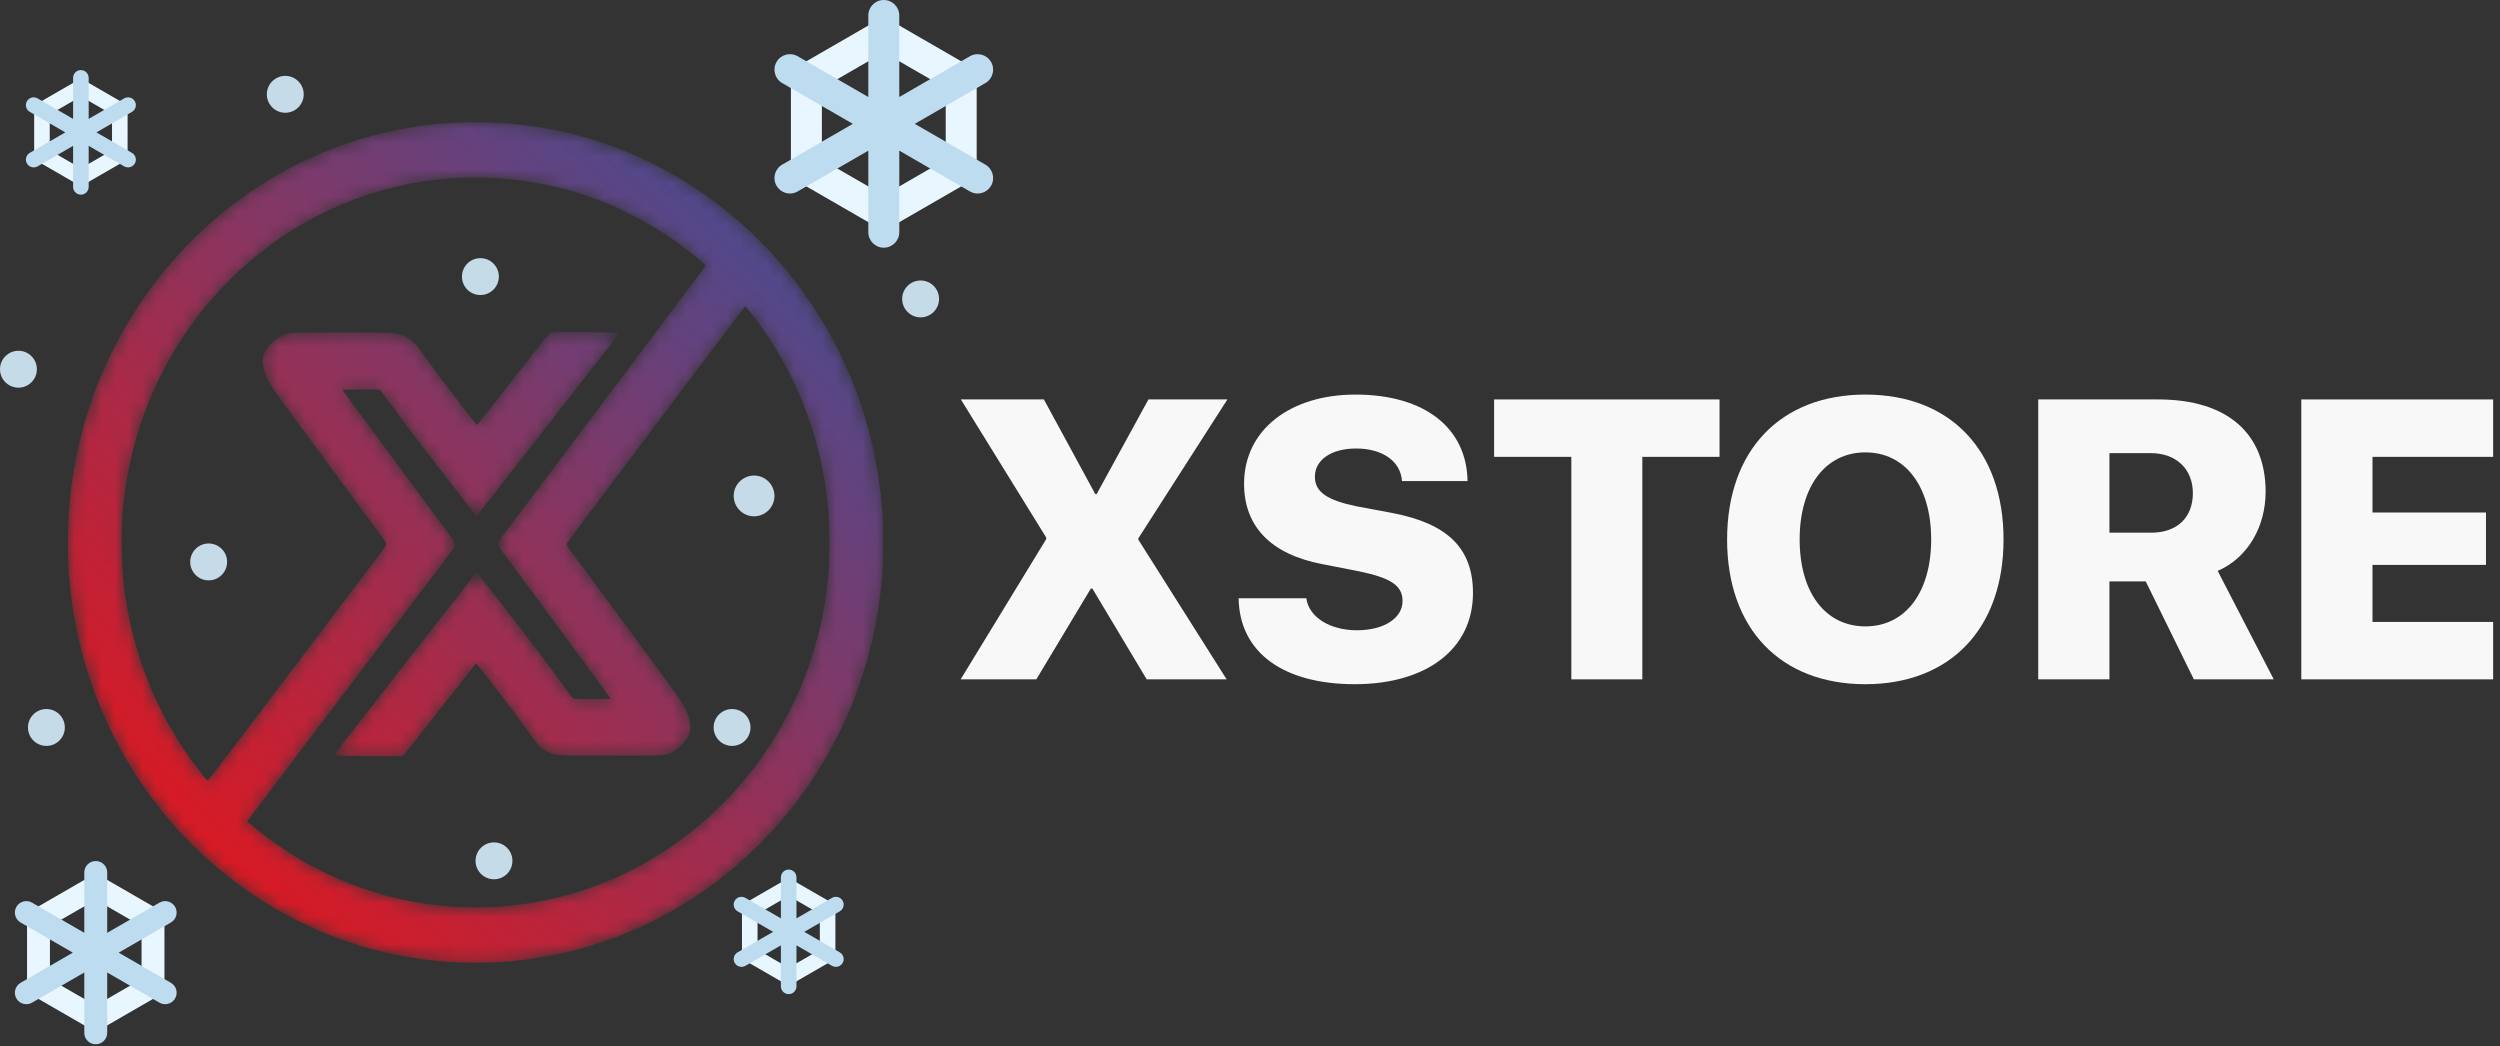 <svg width="184" height="77" viewBox="0 0 184 77" fill="none" xmlns="http://www.w3.org/2000/svg">
<rect x="0" y="0" width="184" height="77" fill="#333333" stroke="none"/>
<g clip-path="url(#clip0_2010_188)">
<mask id="mask0_2010_188" style="mask-type:alpha" maskUnits="userSpaceOnUse" x="5" y="9" width="60" height="62">
<path fill-rule="evenodd" clip-rule="evenodd" d="M33.743 9.016C29.485 9.203 25.37 10.293 21.619 12.226C19.614 13.259 17.676 14.553 15.968 16C14.405 17.323 12.838 18.961 11.565 20.599C8.941 23.979 7.038 27.867 5.981 32.012C5.308 34.653 5.001 37.125 5 39.92C5 41.236 5.027 41.831 5.145 43.052C6.207 54.078 12.995 63.713 22.884 68.232C27.49 70.337 32.606 71.201 37.702 70.736C43.099 70.243 48.272 68.237 52.68 64.929C54.617 63.476 56.522 61.632 58.103 59.681C60.019 57.316 61.732 54.363 62.837 51.52C63.992 48.549 64.635 45.747 64.924 42.426C64.996 41.603 65.025 39.164 64.975 38.243C64.734 33.888 63.697 29.874 61.816 26.018C58.867 19.971 54.02 15.039 48.133 12.096C44.124 10.091 39.915 9.066 35.435 9.004C34.847 8.996 34.086 9.001 33.743 9.016ZM36.683 13.117C41.251 13.422 45.544 14.908 49.359 17.506C50.439 18.241 51.989 19.476 51.938 19.56C51.898 19.627 37.508 38.773 37.158 39.225C36.74 39.766 36.674 39.876 36.674 40.041C36.674 40.202 36.737 40.305 37.208 40.919C37.401 41.17 38.378 42.488 39.379 43.848C40.379 45.208 42.045 47.467 43.08 48.869C44.116 50.27 44.963 51.425 44.963 51.434C44.963 51.444 44.36 51.451 43.624 51.451C42.373 51.451 42.279 51.447 42.184 51.388C42.129 51.353 41.907 51.075 41.691 50.77C40.775 49.474 39.748 48.115 37.003 44.566C35.468 42.582 35.087 42.109 35.055 42.145C34.963 42.245 25.249 54.68 25.011 55.002C24.689 55.439 24.66 55.498 24.736 55.576C24.787 55.629 24.979 55.635 27.115 55.651C28.393 55.66 29.489 55.657 29.551 55.644C29.618 55.631 29.713 55.569 29.786 55.492C29.854 55.421 31.058 53.892 32.462 52.095C33.867 50.297 35.026 48.822 35.039 48.817C35.053 48.812 35.543 49.429 36.13 50.189C37.504 51.969 37.959 52.575 38.662 53.56C39.603 54.88 39.88 55.17 40.396 55.377C40.966 55.605 40.807 55.597 44.927 55.609C49.025 55.62 48.92 55.625 49.355 55.416C49.987 55.111 50.566 54.507 50.742 53.967C50.949 53.335 50.709 52.507 50.013 51.442C49.752 51.042 47.979 48.623 44.063 43.323C43.052 41.954 42.129 40.712 42.012 40.563C41.895 40.414 41.779 40.241 41.753 40.179C41.711 40.077 41.713 40.052 41.767 39.942C41.8 39.874 42.264 39.239 42.798 38.531C43.332 37.823 46.257 33.933 49.297 29.885C52.338 25.837 54.838 22.53 54.852 22.536C54.89 22.55 55.349 23.128 55.716 23.622C58.307 27.11 60.021 31.195 60.715 35.534C60.966 37.108 61.044 38.143 61.044 39.92C61.044 41.356 61.024 41.774 60.896 42.968C60.148 49.939 56.687 56.415 51.337 60.852C45.804 65.441 38.775 67.487 31.689 66.57C28.189 66.117 24.754 64.895 21.668 63.005C20.666 62.391 19.36 61.447 18.514 60.725L18.189 60.448L18.396 60.174C21.069 56.634 32.877 41.029 33.094 40.749C33.261 40.535 33.421 40.295 33.451 40.216C33.501 40.083 33.501 40.061 33.452 39.928C33.423 39.849 33.266 39.609 33.103 39.395C32.94 39.181 31.774 37.603 30.51 35.89C29.247 34.176 27.532 31.852 26.699 30.725L25.184 28.676L26.539 28.667C27.811 28.659 27.899 28.662 27.977 28.721C28.022 28.755 28.465 29.34 28.962 30.02C30.125 31.612 30.399 31.972 32.707 34.958C33.765 36.327 34.727 37.573 34.844 37.726C35.043 37.987 35.06 38.001 35.11 37.946C35.217 37.828 44.99 25.314 45.204 25.02C45.451 24.682 45.495 24.573 45.41 24.509C45.328 24.448 40.687 24.419 40.538 24.48C40.406 24.533 40.438 24.494 37.553 28.185C36.221 29.889 35.12 31.284 35.107 31.284C35.057 31.284 32.527 27.98 31.787 26.949C31.547 26.614 31.224 26.164 31.07 25.95C30.512 25.172 30.06 24.795 29.491 24.632C28.975 24.485 28.742 24.477 25.02 24.477C21.737 24.477 21.47 24.481 21.236 24.537C20.899 24.619 20.521 24.813 20.223 25.058C19.768 25.431 19.526 25.765 19.396 26.199C19.206 26.838 19.482 27.696 20.237 28.807C20.574 29.303 27.5 38.707 28.182 39.595C28.43 39.918 28.465 40.018 28.387 40.174C28.358 40.233 28.099 40.589 27.813 40.964C27.527 41.34 24.6 45.205 21.31 49.555C18.019 53.904 15.312 57.462 15.294 57.462C15.276 57.462 15.119 57.287 14.946 57.073C11.802 53.185 9.765 48.356 9.153 43.34C9.021 42.26 8.98 41.616 8.963 40.335C8.939 38.633 9.001 37.583 9.218 36.031C10.008 30.355 12.584 25.059 16.543 20.97C17.514 19.967 18.347 19.222 19.435 18.383C24.378 14.57 30.493 12.703 36.683 13.117Z" fill="url(#paint0_linear_2010_188)"/>
</mask>
<g mask="url(#mask0_2010_188)">
<path fill-rule="evenodd" clip-rule="evenodd" d="M33.743 9.016C29.485 9.203 25.37 10.293 21.619 12.226C19.614 13.259 17.676 14.553 15.968 16C14.405 17.323 12.838 18.961 11.565 20.599C8.941 23.979 7.038 27.867 5.981 32.012C5.308 34.653 5.001 37.125 5 39.92C5 41.236 5.027 41.831 5.145 43.052C6.207 54.078 12.995 63.713 22.884 68.232C27.49 70.337 32.606 71.201 37.702 70.736C43.099 70.243 48.272 68.237 52.68 64.929C54.617 63.476 56.522 61.632 58.103 59.681C60.019 57.316 61.732 54.363 62.837 51.52C63.992 48.549 64.635 45.747 64.924 42.426C64.996 41.603 65.025 39.164 64.975 38.243C64.734 33.888 63.697 29.874 61.816 26.018C58.867 19.971 54.02 15.039 48.133 12.096C44.124 10.091 39.915 9.066 35.435 9.004C34.847 8.996 34.086 9.001 33.743 9.016ZM36.683 13.117C41.251 13.422 45.544 14.908 49.359 17.506C50.439 18.241 51.989 19.476 51.938 19.56C51.898 19.627 37.508 38.773 37.158 39.225C36.74 39.766 36.674 39.876 36.674 40.041C36.674 40.202 36.737 40.305 37.208 40.919C37.401 41.17 38.378 42.488 39.379 43.848C40.379 45.208 42.045 47.467 43.08 48.869C44.116 50.27 44.963 51.425 44.963 51.434C44.963 51.444 44.36 51.451 43.624 51.451C42.373 51.451 42.279 51.447 42.184 51.388C42.129 51.353 41.907 51.075 41.691 50.77C40.775 49.474 39.748 48.115 37.003 44.566C35.468 42.582 35.087 42.109 35.055 42.145C34.963 42.245 25.249 54.68 25.011 55.002C24.689 55.439 24.66 55.498 24.736 55.576C24.787 55.629 24.979 55.635 27.115 55.651C28.393 55.66 29.489 55.657 29.551 55.644C29.618 55.631 29.713 55.569 29.786 55.492C29.854 55.421 31.058 53.892 32.462 52.095C33.867 50.297 35.026 48.822 35.039 48.817C35.053 48.812 35.543 49.429 36.13 50.189C37.504 51.969 37.959 52.575 38.662 53.56C39.603 54.88 39.88 55.17 40.396 55.377C40.966 55.605 40.807 55.597 44.927 55.609C49.025 55.62 48.92 55.625 49.355 55.416C49.987 55.111 50.566 54.507 50.742 53.967C50.949 53.335 50.709 52.507 50.013 51.442C49.752 51.042 47.979 48.623 44.063 43.323C43.052 41.954 42.129 40.712 42.012 40.563C41.895 40.414 41.779 40.241 41.753 40.179C41.711 40.077 41.713 40.052 41.767 39.942C41.8 39.874 42.264 39.239 42.798 38.531C43.332 37.823 46.257 33.933 49.297 29.885C52.338 25.837 54.838 22.53 54.852 22.536C54.89 22.55 55.349 23.128 55.716 23.622C58.307 27.11 60.021 31.195 60.715 35.534C60.966 37.108 61.044 38.143 61.044 39.92C61.044 41.356 61.024 41.774 60.896 42.968C60.148 49.939 56.687 56.415 51.337 60.852C45.804 65.441 38.775 67.487 31.689 66.57C28.189 66.117 24.754 64.895 21.668 63.005C20.666 62.391 19.36 61.447 18.514 60.725L18.189 60.448L18.396 60.174C21.069 56.634 32.877 41.029 33.094 40.749C33.261 40.535 33.421 40.295 33.451 40.216C33.501 40.083 33.501 40.061 33.452 39.928C33.423 39.849 33.266 39.609 33.103 39.395C32.94 39.181 31.774 37.603 30.51 35.89C29.247 34.176 27.532 31.852 26.699 30.725L25.184 28.676L26.539 28.667C27.811 28.659 27.899 28.662 27.977 28.721C28.022 28.755 28.465 29.34 28.962 30.02C30.125 31.612 30.399 31.972 32.707 34.958C33.765 36.327 34.727 37.573 34.844 37.726C35.043 37.987 35.06 38.001 35.11 37.946C35.217 37.828 44.99 25.314 45.204 25.02C45.451 24.682 45.495 24.573 45.41 24.509C45.328 24.448 40.687 24.419 40.538 24.48C40.406 24.533 40.438 24.494 37.553 28.185C36.221 29.889 35.12 31.284 35.107 31.284C35.057 31.284 32.527 27.98 31.787 26.949C31.547 26.614 31.224 26.164 31.07 25.95C30.512 25.172 30.06 24.795 29.491 24.632C28.975 24.485 28.742 24.477 25.02 24.477C21.737 24.477 21.47 24.481 21.236 24.537C20.899 24.619 20.521 24.813 20.223 25.058C19.768 25.431 19.526 25.765 19.396 26.199C19.206 26.838 19.482 27.696 20.237 28.807C20.574 29.303 27.5 38.707 28.182 39.595C28.43 39.918 28.465 40.018 28.387 40.174C28.358 40.233 28.099 40.589 27.813 40.964C27.527 41.34 24.6 45.205 21.31 49.555C18.019 53.904 15.312 57.462 15.294 57.462C15.276 57.462 15.119 57.287 14.946 57.073C11.802 53.185 9.765 48.356 9.153 43.34C9.021 42.26 8.98 41.616 8.963 40.335C8.939 38.633 9.001 37.583 9.218 36.031C10.008 30.355 12.584 25.059 16.543 20.97C17.514 19.967 18.347 19.222 19.435 18.383C24.378 14.57 30.493 12.703 36.683 13.117Z" fill="url(#paint1_linear_2010_188)"/>
</g>
<path d="M70.704 50L77.001 39.677V39.563L70.719 29.398H76.829L80.613 36.365H80.713L84.525 29.398H90.336L83.782 39.62V39.72L90.279 50H84.397L80.399 43.318H80.285L76.273 50H70.704Z" fill="#F8F8F8"/>
<path d="M91.164 44.032H96.147C96.332 45.446 97.917 46.388 99.859 46.388C101.901 46.388 103.228 45.474 103.228 44.232C103.228 43.09 102.357 42.533 100.016 42.047L97.317 41.519C93.52 40.791 91.564 38.735 91.564 35.608C91.564 31.611 94.99 29.041 99.759 29.041C104.913 29.041 107.954 31.539 108.011 35.408H103.186C103.086 33.909 101.701 33.01 99.816 33.01C97.989 33.01 96.775 33.838 96.775 35.094C96.775 36.208 97.689 36.822 99.845 37.264L102.515 37.764C106.584 38.55 108.411 40.391 108.411 43.647C108.411 47.744 105.027 50.357 99.716 50.357C94.462 50.357 91.221 48.03 91.164 44.032Z" fill="#F8F8F8"/>
<path d="M120.875 50H115.65V33.624H109.967V29.398H126.558V33.624H120.875V50Z" fill="#F8F8F8"/>
<path d="M137.294 29.041C143.534 29.041 147.46 33.138 147.46 39.706C147.46 46.274 143.534 50.357 137.294 50.357C131.041 50.357 127.115 46.274 127.115 39.706C127.115 33.138 131.055 29.041 137.294 29.041ZM137.294 33.295C134.367 33.295 132.454 35.78 132.454 39.706C132.454 43.618 134.353 46.102 137.294 46.102C140.221 46.102 142.134 43.618 142.134 39.706C142.134 35.78 140.221 33.295 137.294 33.295Z" fill="#F8F8F8"/>
<path d="M155.255 33.352V39.206H158.325C160.252 39.206 161.395 38.078 161.395 36.294C161.395 34.538 160.181 33.352 158.311 33.352H155.255ZM155.255 42.79V50H150.015V29.398H158.839C163.979 29.398 166.749 31.939 166.749 36.194C166.749 38.721 165.478 41.034 163.222 42.019L167.348 50H161.466L157.925 42.79H155.255Z" fill="#F8F8F8"/>
<path d="M183.496 45.774V50H169.376V29.398H183.496V33.624H174.615V37.721H182.968V41.576H174.615V45.774H183.496Z" fill="#F8F8F8"/>
<path d="M55.5 38C54.672 38 54 37.328 54 36.5C54 35.672 54.672 35 55.5 35C56.328 35 57 35.672 57 36.5C57 37.328 56.328 38 55.5 38Z" fill="#C5DBE8"/>
<path d="M3.415 54.899C4.165 54.899 4.772 54.291 4.772 53.542C4.772 52.792 4.165 52.185 3.415 52.185C2.666 52.185 2.058 52.792 2.058 53.542C2.058 54.291 2.666 54.899 3.415 54.899Z" fill="#C5DBE8"/>
<path d="M1.357 28.532C2.107 28.532 2.715 27.924 2.715 27.174C2.715 26.425 2.107 25.817 1.357 25.817C0.608 25.817 0 26.425 0 27.174C0 27.924 0.608 28.532 1.357 28.532Z" fill="#C5DBE8"/>
<path d="M20.996 5.585C20.247 5.585 19.639 6.192 19.639 6.942C19.639 7.691 20.247 8.299 20.996 8.299C21.746 8.299 22.354 7.691 22.354 6.942C22.354 6.192 21.746 5.585 20.996 5.585Z" fill="#C5DBE8"/>
<path d="M15.357 40C14.608 40 14 40.608 14 41.357C14 42.107 14.608 42.715 15.357 42.715C16.107 42.715 16.715 42.107 16.715 41.357C16.715 40.608 16.107 40 15.357 40Z" fill="#C5DBE8"/>
<path d="M35.357 21.715C36.107 21.715 36.715 21.107 36.715 20.357C36.715 19.608 36.107 19 35.357 19C34.608 19 34 19.608 34 20.357C34 21.107 34.608 21.715 35.357 21.715Z" fill="#C5DBE8"/>
<path d="M67.758 23.358C68.507 23.358 69.115 22.75 69.115 22C69.115 21.251 68.507 20.643 67.758 20.643C67.008 20.643 66.4 21.251 66.4 22C66.4 22.75 67.008 23.358 67.758 23.358Z" fill="#C5DBE8"/>
<path d="M53.88 52.185C53.131 52.185 52.523 52.792 52.523 53.542C52.523 54.291 53.131 54.899 53.88 54.899C54.63 54.899 55.238 54.291 55.238 53.542C55.238 52.792 54.63 52.185 53.88 52.185Z" fill="#C5DBE8"/>
<path d="M36.357 64.715C37.107 64.715 37.715 64.107 37.715 63.357C37.715 62.608 37.107 62 36.357 62C35.608 62 35 62.608 35 63.357C35 64.107 35.608 64.715 36.357 64.715Z" fill="#C5DBE8"/>
<path d="M65.047 16.832C64.85 16.832 64.653 16.782 64.478 16.68L58.781 13.391C58.428 13.187 58.211 12.811 58.211 12.404V5.826C58.211 5.419 58.428 5.043 58.781 4.839L64.478 1.55C64.829 1.346 65.265 1.346 65.617 1.55L71.314 4.839C71.666 5.042 71.883 5.419 71.883 5.826V12.404C71.883 12.811 71.666 13.187 71.314 13.391L65.617 16.68C65.441 16.782 65.244 16.832 65.047 16.832ZM60.49 11.746L65.047 14.377L69.605 11.746V6.483L65.047 3.853L60.49 6.483V11.746Z" fill="#E8F7FF"/>
<path d="M72.524 12.116L67.326 9.115L72.524 6.114C73.069 5.799 73.256 5.103 72.941 4.557C72.625 4.012 71.927 3.825 71.385 4.14L66.186 7.141V1.139C66.186 0.51 65.677 0 65.047 0C64.417 0 63.908 0.51 63.908 1.139V7.141L58.709 4.14C58.165 3.825 57.468 4.012 57.153 4.557C56.838 5.103 57.025 5.799 57.57 6.114L62.768 9.115L57.57 12.116C57.025 12.431 56.838 13.127 57.153 13.672C57.364 14.038 57.747 14.242 58.141 14.242C58.335 14.242 58.531 14.193 58.71 14.089L63.908 11.088V17.09C63.908 17.72 64.418 18.23 65.047 18.23C65.677 18.23 66.187 17.72 66.187 17.09V11.088L71.385 14.089C71.564 14.193 71.76 14.242 71.954 14.242C72.347 14.242 72.73 14.038 72.942 13.672C73.256 13.127 73.069 12.431 72.524 12.116Z" fill="#BEDCF0"/>
<path d="M7.047 75.824C6.901 75.824 6.756 75.786 6.626 75.711L2.412 73.278C2.151 73.127 1.99 72.849 1.99 72.548V67.682C1.99 67.381 2.151 67.102 2.412 66.952L6.626 64.519C6.886 64.368 7.209 64.368 7.469 64.519L11.683 66.952C11.944 67.102 12.104 67.381 12.104 67.682V72.548C12.104 72.849 11.944 73.127 11.683 73.278L7.469 75.711C7.338 75.786 7.193 75.824 7.047 75.824ZM3.676 72.061L7.047 74.008L10.418 72.061V68.168L7.047 66.222L3.676 68.168V72.061Z" fill="#E8F7FF"/>
<path d="M12.578 72.335L8.733 70.115L12.578 67.895C12.982 67.662 13.12 67.147 12.887 66.743C12.653 66.34 12.136 66.201 11.735 66.435L7.89 68.655V64.215C7.89 63.75 7.513 63.372 7.047 63.372C6.581 63.372 6.204 63.75 6.204 64.215V68.655L2.359 66.435C1.956 66.201 1.44 66.34 1.207 66.743C0.975 67.147 1.113 67.662 1.516 67.895L5.361 70.115L1.516 72.335C1.113 72.568 0.975 73.083 1.207 73.486C1.364 73.757 1.647 73.907 1.938 73.907C2.082 73.907 2.227 73.871 2.359 73.795L6.204 71.575V76.015C6.204 76.48 6.581 76.858 7.047 76.858C7.513 76.858 7.89 76.48 7.89 76.015V71.575L11.735 73.795C11.868 73.871 12.013 73.907 12.156 73.907C12.447 73.907 12.731 73.757 12.887 73.486C13.12 73.083 12.982 72.568 12.578 72.335Z" fill="#BEDCF0"/>
<path d="M5.953 13.624C5.854 13.624 5.755 13.598 5.666 13.547L2.801 11.893C2.624 11.791 2.515 11.602 2.515 11.397V8.089C2.515 7.884 2.624 7.695 2.801 7.592L5.666 5.938C5.843 5.836 6.063 5.836 6.239 5.938L9.104 7.592C9.282 7.695 9.391 7.884 9.391 8.089V11.397C9.391 11.602 9.282 11.791 9.104 11.893L6.239 13.547C6.151 13.598 6.052 13.624 5.953 13.624ZM3.661 11.066L5.953 12.389L8.245 11.066V8.419L5.953 7.096L3.661 8.419V11.066Z" fill="#E8F7FF"/>
<path d="M9.713 11.252L7.099 9.743L9.713 8.233C9.987 8.075 10.081 7.725 9.923 7.451C9.764 7.176 9.413 7.082 9.14 7.241L6.526 8.75V5.732C6.526 5.415 6.27 5.159 5.953 5.159C5.636 5.159 5.38 5.415 5.38 5.732V8.75L2.765 7.241C2.492 7.082 2.141 7.176 1.983 7.451C1.824 7.725 1.918 8.075 2.192 8.233L4.807 9.743L2.192 11.252C1.918 11.41 1.824 11.761 1.983 12.035C2.089 12.219 2.281 12.321 2.48 12.321C2.577 12.321 2.675 12.297 2.766 12.245L5.38 10.735V13.754C5.38 14.07 5.636 14.327 5.953 14.327C6.27 14.327 6.526 14.07 6.526 13.754V10.735L9.14 12.245C9.23 12.297 9.329 12.321 9.426 12.321C9.624 12.321 9.817 12.219 9.923 12.035C10.081 11.761 9.987 11.41 9.713 11.252Z" fill="#BEDCF0"/>
<path d="M58.047 72.465C57.948 72.465 57.849 72.44 57.761 72.389L54.896 70.735C54.718 70.632 54.609 70.443 54.609 70.238V66.93C54.609 66.725 54.718 66.536 54.896 66.434L57.761 64.779C57.938 64.677 58.157 64.677 58.334 64.779L61.199 66.434C61.376 66.536 61.485 66.725 61.485 66.93V70.238C61.485 70.443 61.376 70.632 61.199 70.735L58.334 72.389C58.245 72.44 58.146 72.465 58.047 72.465ZM55.755 69.907L58.047 71.231L60.339 69.907V67.261L58.047 65.938L55.755 67.261V69.907Z" fill="#E8F7FF"/>
<path d="M61.807 70.093L59.194 68.584L61.807 67.075C62.082 66.916 62.176 66.566 62.017 66.292C61.858 66.018 61.507 65.924 61.234 66.082L58.62 67.592V64.573C58.62 64.257 58.364 64 58.047 64C57.73 64 57.474 64.257 57.474 64.573V67.592L54.86 66.082C54.586 65.924 54.235 66.018 54.077 66.292C53.919 66.566 54.013 66.916 54.287 67.075L56.901 68.584L54.287 70.093C54.013 70.252 53.919 70.602 54.077 70.876C54.183 71.06 54.376 71.163 54.574 71.163C54.671 71.163 54.77 71.138 54.86 71.086L57.474 69.577V72.595C57.474 72.912 57.73 73.168 58.047 73.168C58.364 73.168 58.62 72.912 58.62 72.595V69.577L61.235 71.086C61.325 71.138 61.423 71.163 61.521 71.163C61.719 71.163 61.911 71.06 62.017 70.876C62.176 70.602 62.082 70.252 61.807 70.093Z" fill="#BEDCF0"/>
</g>
<defs>
<linearGradient id="paint0_linear_2010_188" x1="55.893" y1="15.429" x2="10.893" y2="63.643" gradientUnits="userSpaceOnUse">
<stop stop-color="#4C4A8F"/>
<stop offset="1" stop-color="#E0171E"/>
</linearGradient>
<linearGradient id="paint1_linear_2010_188" x1="55.893" y1="15.429" x2="10.893" y2="63.643" gradientUnits="userSpaceOnUse">
<stop stop-color="#4C4A8F"/>
<stop offset="1" stop-color="#E0171E"/>
</linearGradient>
<clipPath id="clip0_2010_188">
<rect width="184" height="77" fill="white"/>
</clipPath>
</defs>
</svg>
